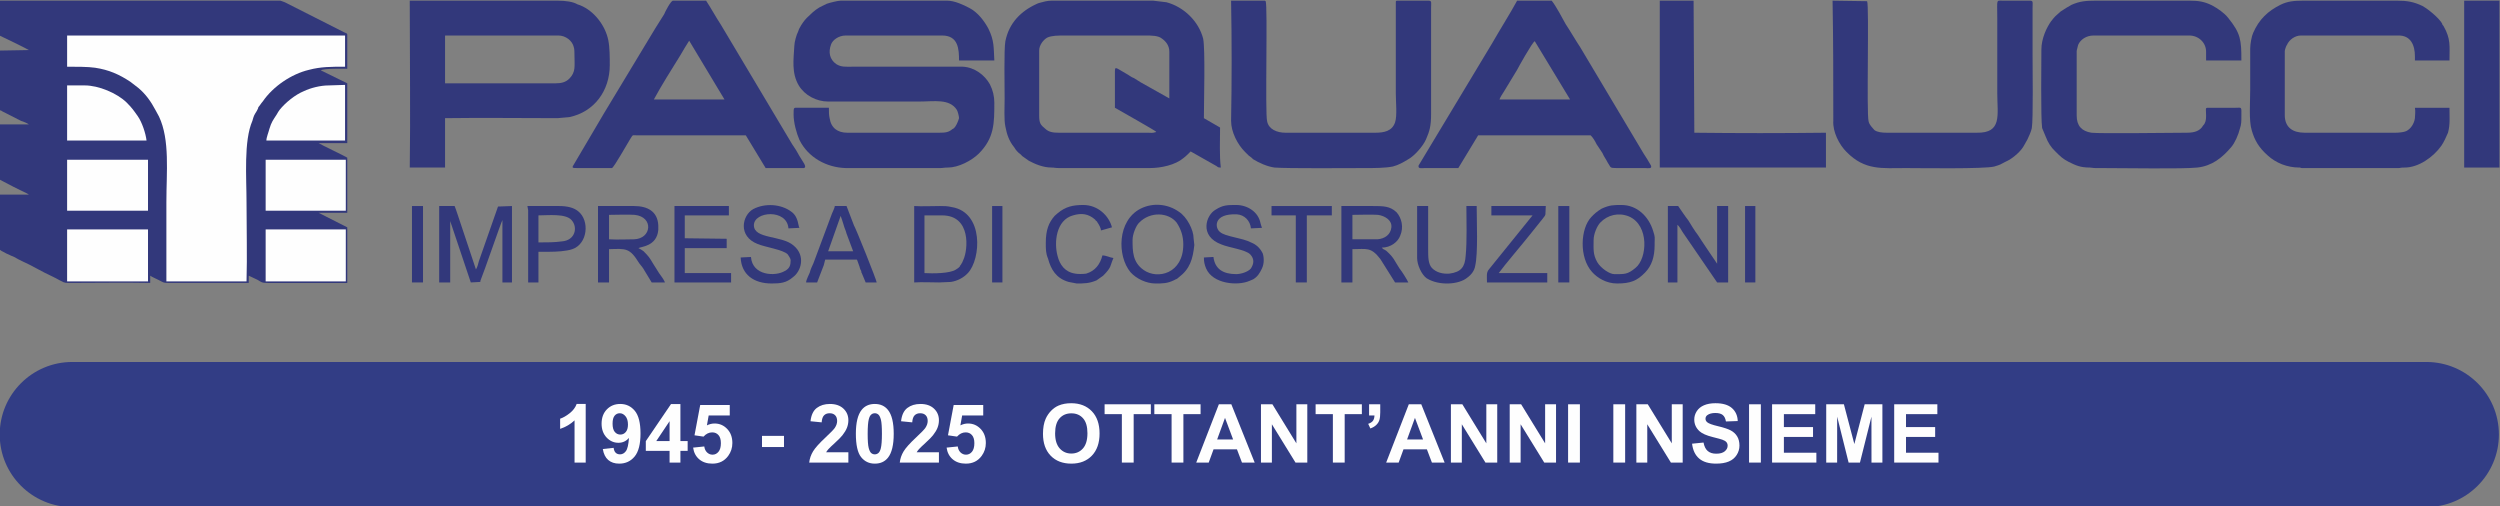 <?xml version="1.0" encoding="UTF-8"?> <svg xmlns="http://www.w3.org/2000/svg" xmlns:xlink="http://www.w3.org/1999/xlink" xmlns:xodm="http://www.corel.com/coreldraw/odm/2003" xml:space="preserve" width="195.134mm" height="39.524mm" version="1.1" style="shape-rendering:geometricPrecision; text-rendering:geometricPrecision; image-rendering:optimizeQuality; fill-rule:evenodd; clip-rule:evenodd" viewBox="0 0 19513.38 3952.4"><rect x="0" y="0" width="19513.38" height="3952.4" fill="#808080" stroke="none"/> <defs> <style type="text/css"> .fil3 {fill:#FEFEFE} .fil2 {fill:#32387B} .fil1 {fill:#FEFEFE;fill-rule:nonzero} .fil0 {fill:#323D85;fill-rule:nonzero} </style> </defs> <g id="Livello_x0020_1">  <g id="_1537879705984"> <path class="fil0" d="M563.96 2825.36c-312.65,0 -566.14,253.46 -566.14,566.14 0,312.68 253.49,566.14 566.14,566.14l18374.7 0c312.67,0 566.16,-253.46 566.16,-566.14 0,-312.68 -253.49,-566.14 -566.16,-566.14l-18374.7 0z"></path> <g> <path class="fil1" d="M4571.58 3610.58l-87.06 0 0 -329.39c-31.77,29.87 -69.27,52.01 -112.48,66.31l0 -79.44c22.77,-7.41 47.45,-21.5 74.03,-42.36 26.69,-20.76 44.91,-45.02 54.87,-72.66l70.64 0 0 457.54z"></path> <path id="_1" class="fil1" d="M4705.14 3504.88l84.51 -9.32c2.02,17.26 7.42,30.08 16,38.34 8.58,8.37 20.01,12.5 34.1,12.5 17.9,0 33.05,-8.37 45.54,-25 12.5,-16.63 20.44,-51.15 23.94,-103.37 -21.92,25.42 -49.25,38.13 -82.19,38.13 -35.69,0 -66.62,-13.77 -92.57,-41.41 -25.94,-27.64 -38.86,-63.55 -38.86,-107.82 0,-46.18 13.66,-83.35 41.09,-111.52 27.43,-28.28 62.38,-42.37 104.75,-42.37 46.07,0 83.98,17.9 113.53,53.59 29.55,35.8 44.38,94.58 44.38,176.56 0,83.24 -15.36,143.4 -46.07,180.26 -30.72,36.96 -70.75,55.39 -120.11,55.39 -35.48,0 -64.07,-9.53 -86,-28.6 -21.81,-18.95 -35.9,-47.44 -42.04,-85.36zm196.36 -190.85c0,-28.07 -6.46,-49.89 -19.38,-65.35 -12.82,-15.46 -27.75,-23.19 -44.7,-23.19 -16.1,0 -29.44,6.35 -40.03,19.06 -10.7,12.71 -16,33.47 -16,62.28 0,29.33 5.83,50.83 17.37,64.6 11.55,13.66 25.95,20.55 43.32,20.55 16.73,0 30.82,-6.57 42.26,-19.81 11.44,-13.24 17.16,-32.62 17.16,-58.14z"></path> <path id="_2" class="fil1" d="M5226.33 3610.58l0 -91.51 -185.56 0 0 -75.94 196.79 -289.45 73.29 0 0 289.14 56.56 0 0 76.25 -56.56 0 0 91.51 -84.52 0zm0 -167.76l0 -155.38 -104 155.38 104 0z"></path> <path id="_3" class="fil1" d="M5410.09 3493.76l87.06 -9c2.54,19.7 9.85,35.37 22.03,46.92 12.29,11.54 26.37,17.26 42.36,17.26 18.22,0 33.68,-7.41 46.29,-22.35 12.6,-14.93 18.96,-37.38 18.96,-67.36 0,-28.17 -6.25,-49.25 -18.86,-63.33 -12.49,-14.09 -28.8,-21.08 -48.93,-21.08 -25.1,0 -47.66,11.02 -67.57,33.05l-70.54 -10.17 44.49 -236.4 230.67 0 0 81.34 -164.48 0 -13.77 77.42c19.38,-9.63 39.3,-14.51 59.63,-14.51 38.76,0 71.6,14.09 98.5,42.37 27.01,28.17 40.46,64.82 40.46,109.94 0,37.59 -10.91,71.06 -32.62,100.61 -29.66,40.25 -70.75,60.37 -123.28,60.37 -42.05,0 -76.37,-11.33 -102.84,-33.89 -26.59,-22.67 -42.37,-52.96 -47.56,-91.19z"></path> <polygon id="_4" class="fil1" points="5947.7,3489.21 5947.7,3402.15 6119.27,3402.15 6119.27,3489.21 "></polygon> <path id="_5" class="fil1" d="M6621.82 3529.88l0 80.7 -305.66 0c3.28,-30.71 13.24,-59.73 29.76,-87.17 16.52,-27.43 49.25,-63.86 97.97,-109.3 39.29,-36.64 63.33,-61.53 72.23,-74.56 11.97,-18 18,-35.8 18,-53.48 0,-19.49 -5.19,-34.42 -15.67,-44.91 -10.38,-10.49 -24.79,-15.67 -43.11,-15.67 -18.21,0 -32.62,5.5 -43.42,16.52 -10.7,10.91 -16.84,29.12 -18.54,54.65l-87.06 -8.69c5.19,-48.08 21.4,-82.61 48.72,-103.58 27.33,-20.86 61.43,-31.35 102.42,-31.35 44.91,0 80.18,12.18 105.91,36.44 25.63,24.25 38.45,54.43 38.45,90.55 0,20.55 -3.71,40.03 -11.02,58.67 -7.3,18.54 -18.96,37.92 -34.95,58.26 -10.48,13.55 -29.65,32.93 -57.19,58.25 -27.64,25.31 -45.12,42.04 -52.43,50.41 -7.41,8.26 -13.34,16.42 -17.9,24.26l173.49 0z"></path> <path id="_6" class="fil1" d="M6828.14 3153.04c44.06,0 78.48,15.78 103.37,47.34 29.55,37.29 44.37,99.24 44.37,185.67 0,86.32 -14.93,148.38 -44.69,186.08 -24.68,31.14 -58.99,46.71 -103.05,46.71 -44.27,0 -79.97,-17.05 -107.08,-51.15 -27.11,-34.11 -40.67,-95.01 -40.67,-182.49 0,-85.89 14.93,-147.75 44.69,-185.45 24.68,-31.14 59,-46.71 103.06,-46.71zm0 72.45c-10.38,0 -19.7,3.38 -27.75,10.16 -8.16,6.68 -14.51,18.75 -18.96,36.22 -5.93,22.56 -8.9,60.69 -8.9,114.18 0,53.59 2.65,90.34 7.95,110.36 5.29,20.01 11.96,33.36 20.01,40.03 8.05,6.67 17.27,9.96 27.65,9.96 10.38,0 19.7,-3.39 27.85,-10.17 8.05,-6.67 14.41,-18.75 18.85,-36.22 5.93,-22.35 8.9,-60.37 8.9,-113.96 0,-53.49 -2.65,-90.24 -7.94,-110.26 -5.3,-20.01 -11.97,-33.46 -20.02,-40.14 -8.05,-6.78 -17.26,-10.16 -27.64,-10.16z"></path> <path id="_7" class="fil1" d="M7328.68 3529.88l0 80.7 -305.66 0c3.28,-30.71 13.24,-59.73 29.76,-87.17 16.52,-27.43 49.25,-63.86 97.97,-109.3 39.29,-36.64 63.33,-61.53 72.23,-74.56 11.97,-18 18,-35.8 18,-53.48 0,-19.49 -5.19,-34.42 -15.67,-44.91 -10.38,-10.49 -24.79,-15.67 -43.11,-15.67 -18.21,0 -32.62,5.5 -43.42,16.52 -10.7,10.91 -16.84,29.12 -18.54,54.65l-87.06 -8.69c5.19,-48.08 21.4,-82.61 48.72,-103.58 27.33,-20.86 61.43,-31.35 102.42,-31.35 44.91,0 80.18,12.18 105.91,36.44 25.63,24.25 38.45,54.43 38.45,90.55 0,20.55 -3.71,40.03 -11.02,58.67 -7.3,18.54 -18.96,37.92 -34.95,58.26 -10.48,13.55 -29.65,32.93 -57.19,58.25 -27.64,25.31 -45.12,42.04 -52.43,50.41 -7.41,8.26 -13.34,16.42 -17.9,24.26l173.49 0z"></path> <path id="_8" class="fil1" d="M7388.52 3493.76l87.06 -9c2.54,19.7 9.85,35.37 22.03,46.92 12.29,11.54 26.37,17.26 42.36,17.26 18.22,0 33.68,-7.41 46.29,-22.35 12.6,-14.93 18.96,-37.38 18.96,-67.36 0,-28.17 -6.25,-49.25 -18.86,-63.33 -12.49,-14.09 -28.8,-21.08 -48.93,-21.08 -25.1,0 -47.66,11.02 -67.57,33.05l-70.54 -10.17 44.49 -236.4 230.67 0 0 81.34 -164.48 0 -13.77 77.42c19.38,-9.63 39.3,-14.51 59.63,-14.51 38.76,0 71.6,14.09 98.5,42.37 27.01,28.17 40.46,64.82 40.46,109.94 0,37.59 -10.91,71.06 -32.62,100.61 -29.66,40.25 -70.75,60.37 -123.28,60.37 -42.05,0 -76.37,-11.33 -102.84,-33.89 -26.59,-22.67 -42.37,-52.96 -47.56,-91.19z"></path> <path class="fil1" d="M8140.85 3385.84c0,-46.39 6.99,-85.37 20.86,-116.93 10.27,-23.2 24.47,-44.06 42.36,-62.49 17.9,-18.43 37.5,-32.09 58.79,-41.09 28.38,-11.97 61.11,-18.01 98.18,-18.01 67.14,0 120.73,20.87 161.09,62.49 40.24,41.73 60.37,99.66 60.37,173.91 0,73.61 -20.02,131.22 -59.95,172.74 -39.93,41.62 -93.41,62.38 -160.24,62.38 -67.68,0 -121.59,-20.65 -161.52,-62.06 -39.93,-41.31 -59.94,-98.29 -59.94,-170.94zm94.68 -3.08c0,51.58 11.97,90.66 35.8,117.35 23.83,26.59 54.12,39.93 90.76,39.93 36.76,0 66.83,-13.24 90.45,-39.61 23.52,-26.48 35.27,-66.09 35.27,-118.94 0,-52.21 -11.44,-91.19 -34.42,-116.82 -22.88,-25.73 -53.27,-38.55 -91.3,-38.55 -37.91,0 -68.52,13.03 -91.71,38.98 -23.2,26.05 -34.85,65.24 -34.85,117.66z"></path> <polygon id="_1_8" class="fil1" points="8756.51,3610.58 8756.51,3232.48 8621.79,3232.48 8621.79,3155.58 8982.74,3155.58 8982.74,3232.48 8848.65,3232.48 8848.65,3610.58 "></polygon> <polygon id="_2_9" class="fil1" points="9144.68,3610.58 9144.68,3232.48 9009.96,3232.48 9009.96,3155.58 9370.91,3155.58 9370.91,3232.48 9236.82,3232.48 9236.82,3610.58 "></polygon> <path id="_3_10" class="fil1" d="M9793.29 3610.58l-99.24 0 -39.29 -103.58 -182.49 0 -37.81 103.58 -97.44 0 176.66 -455 97.33 0 182.28 455zm-168.4 -180.47l-63.23 -168.4 -61.43 168.4 124.66 0z"></path> <polygon id="_4_11" class="fil1" points="9842.33,3610.58 9842.33,3155.58 9931.51,3155.58 10118.76,3460.5 10118.76,3155.58 10203.91,3155.58 10203.91,3610.58 10111.87,3610.58 9927.48,3311.49 9927.48,3610.58 "></polygon> <polygon id="_5_12" class="fil1" points="10403.56,3610.58 10403.56,3232.48 10268.84,3232.48 10268.84,3155.58 10629.79,3155.58 10629.79,3232.48 10495.7,3232.48 10495.7,3610.58 "></polygon> <path id="_6_13" class="fil1" d="M10686.24 3155.58l87.06 0 0 62.39c0,25.2 -2.12,45.22 -6.46,59.73 -4.34,14.62 -12.6,27.75 -24.68,39.29 -12.07,11.65 -27.43,20.66 -45.96,27.33l-16.95 -36.22c17.48,-5.83 29.87,-13.77 37.28,-23.94 7.31,-10.06 11.23,-23.94 11.65,-41.52l-41.94 0 0 -87.06z"></path> <path id="_7_14" class="fil1" d="M11275.85 3610.58l-99.24 0 -39.29 -103.58 -182.49 0 -37.81 103.58 -97.44 0 176.66 -455 97.33 0 182.28 455zm-168.4 -180.47l-63.23 -168.4 -61.43 168.4 124.66 0z"></path> <polygon id="_8_15" class="fil1" points="11324.89,3610.58 11324.89,3155.58 11414.07,3155.58 11601.32,3460.5 11601.32,3155.58 11686.47,3155.58 11686.47,3610.58 11594.43,3610.58 11410.04,3311.49 11410.04,3610.58 "></polygon> <polygon id="_9" class="fil1" points="11783.81,3610.58 11783.81,3155.58 11872.99,3155.58 12060.24,3460.5 12060.24,3155.58 12145.39,3155.58 12145.39,3610.58 12053.35,3610.58 11868.96,3311.49 11868.96,3610.58 "></polygon> <polygon id="_10" class="fil1" points="12239.55,3610.58 12239.55,3155.58 12331.7,3155.58 12331.7,3610.58 "></polygon> <polygon id="_11" class="fil1" points="12592.65,3610.58 12592.65,3155.58 12684.8,3155.58 12684.8,3610.58 "></polygon> <polygon id="_12" class="fil1" points="12772.38,3610.58 12772.38,3155.58 12861.56,3155.58 13048.81,3460.5 13048.81,3155.58 13133.96,3155.58 13133.96,3610.58 13041.92,3610.58 12857.53,3311.49 12857.53,3610.58 "></polygon> <path id="_13" class="fil1" d="M13207.15 3463.15l89.6 -8.9c5.4,29.98 16.21,51.9 32.62,65.99 16.42,14.08 38.56,21.07 66.41,21.07 29.44,0 51.69,-6.25 66.62,-18.74 14.93,-12.5 22.45,-27.12 22.45,-43.85 0,-10.8 -3.18,-19.91 -9.42,-27.54 -6.25,-7.52 -17.27,-14.08 -32.94,-19.59 -10.7,-3.81 -35.06,-10.38 -73.19,-19.91 -49.03,-12.29 -83.46,-27.33 -103.26,-45.23 -27.86,-25.1 -41.73,-55.71 -41.73,-91.82 0,-23.2 6.57,-45.01 19.59,-65.24 13.14,-20.23 31.99,-35.59 56.67,-46.18 24.67,-10.59 54.33,-15.89 89.28,-15.89 56.87,0 99.77,12.61 128.47,37.92 28.81,25.31 43.85,58.99 45.33,101.25l-92.14 3.18c-3.92,-23.51 -12.29,-40.35 -25.1,-50.63 -12.82,-10.27 -32.1,-15.46 -57.73,-15.46 -26.47,0 -47.23,5.51 -62.17,16.52 -9.63,7.1 -14.51,16.52 -14.51,28.39 0,10.8 4.56,20.01 13.67,27.64 11.54,9.85 39.61,20.02 84.2,30.61 44.59,10.48 77.52,21.5 98.81,32.72 21.4,11.34 38.13,26.69 50.2,46.29 12.08,19.59 18.11,43.74 18.11,72.44 0,26.05 -7.2,50.52 -21.71,73.29 -14.51,22.77 -34.95,39.72 -61.43,50.73 -26.47,11.12 -59.52,16.63 -99.02,16.63 -57.51,0 -101.68,-13.24 -132.5,-39.82 -30.82,-26.48 -49.14,-65.14 -55.18,-115.87z"></path> <polygon id="_14" class="fil1" points="13651.98,3610.58 13651.98,3155.58 13744.13,3155.58 13744.13,3610.58 "></polygon> <polygon id="_15" class="fil1" points="13831.71,3610.58 13831.71,3155.58 14168.51,3155.58 14168.51,3232.48 13923.85,3232.48 13923.85,3333.52 14151.35,3333.52 14151.35,3410.41 13923.85,3410.41 13923.85,3533.69 14177.4,3533.69 14177.4,3610.58 "></polygon> <polygon id="_16" class="fil1" points="14254.29,3610.58 14254.29,3155.58 14392.29,3155.58 14473.84,3465.9 14554.44,3155.58 14692.76,3155.58 14692.76,3610.58 14607.61,3610.58 14607.29,3252.39 14517.58,3610.58 14429.04,3610.58 14339.76,3252.39 14339.44,3610.58 "></polygon> <polygon id="_17" class="fil1" points="14784.91,3610.58 14784.91,3155.58 15121.71,3155.58 15121.71,3232.48 14877.05,3232.48 14877.05,3333.52 15104.55,3333.52 15104.55,3410.41 14877.05,3410.41 14877.05,3533.69 15130.6,3533.69 15130.6,3610.58 "></polygon> </g> <g> <path class="fil2" d="M-4.12 269.01l0 8.12c11.48,4.06 218.09,105.5 229.57,113.62l-229.57 4.06 0 454.47c0,12.18 0,8.12 5.74,12.18 5.74,0 11.48,4.05 17.22,8.11l143.48 73.04c22.95,8.12 45.91,16.23 63.13,28.41l-229.57 0c0,56.81 -5.74,405.78 0,430.13l109.04 56.81c22.96,12.17 40.18,20.29 57.4,28.4 22.95,12.17 45.91,20.29 63.13,32.46l-229.57 0 0 426.08c0,12.17 103.31,56.81 114.78,60.86 40.18,24.35 80.35,40.58 120.53,60.87 40.17,20.29 74.61,40.58 114.78,60.87 40.18,20.29 86.09,40.58 120.53,60.87 28.69,12.17 28.69,20.29 68.87,20.29 200.87,0 447.66,-4.06 637.05,0l0 -56.81c17.22,12.17 40.18,20.28 63.14,32.46 34.43,16.23 34.43,24.35 80.35,24.35l625.57 0 0 -56.81c22.96,12.17 45.92,20.28 68.87,32.46 28.7,16.23 28.7,24.35 80.35,24.35l619.84 0 0 -434.19 -223.83 -113.62 223.83 0 0 -430.13c-17.22,-12.18 -206.61,-101.45 -223.83,-113.62l223.83 0 0 -466.65 -206.61 -101.45c22.96,-16.23 183.66,-12.17 206.61,-12.17l0 -267.82c0,-8.11 -11.48,-12.17 -22.95,-16.23l-464.88 -235.35 -34.44 -12.18 -45.91 0 -68.87 0 -63.14 0 -68.87 0 -68.87 0 -63.13 0 -68.87 0 -68.87 0 -63.13 0 -68.87 0 -68.87 0 -63.14 0 -68.87 0 -68.87 0 -68.87 0 -63.13 0 -68.87 0 -68.87 0 -63.13 0 -68.88 0 -68.87 0 -68.87 0 -63.13 0 -68.87 0 -68.87 0 -63.13 0 -68.87 0 -68.87 0 -63.14 0 -68.87 0 -68.87 0 -63.13 0 -68.87 0 0 263.76z"></path> <path class="fil2" d="M8208.74 1307.82c22.96,0 22.96,4.05 63.13,4.05l700.19 0c91.83,0 200.87,-24.35 264,-77.09 17.22,-12.18 45.92,-40.58 57.4,-52.76l200.87 113.62c11.47,8.12 11.47,12.18 34.43,12.18 -11.48,-97.39 -5.73,-211.01 -5.73,-312.45l-126.27 -73.05c0,-117.67 11.48,-539.69 -5.74,-620.85 -34.43,-133.9 -149.22,-247.52 -286.96,-284.05l-103.31 -12.17 -109.04 0 -682.97 0c-34.44,0 -63.14,8.12 -91.83,16.23 -11.48,4.06 -17.22,4.06 -22.95,8.12 -126.27,56.81 -218.1,150.14 -246.79,292.17 -11.48,60.86 -5.75,361.14 -5.75,446.35 0,64.93 -5.73,166.38 5.75,219.13 11.48,60.86 28.69,113.62 68.87,162.31 11.48,20.29 28.7,40.58 51.65,56.81 5.74,8.12 5.74,4.06 11.48,12.18l51.65 36.52c45.91,24.34 109.05,52.75 177.92,52.75zm-97.57 -913.02l0 507.23c0,60.87 11.48,73.05 45.91,101.45 28.7,28.4 63.14,32.46 109.05,32.46l694.45 0c22.96,0 34.44,4.06 57.39,-4.06 5.74,0 5.74,0 5.74,-4.06 -5.74,-8.11 -292.7,-170.42 -321.4,-186.65l0 -279.99c0,-48.7 5.74,-32.47 91.83,16.23 22.96,12.17 34.44,24.35 57.39,32.46 17.22,12.17 34.44,20.29 51.66,32.46l223.83 125.79 0 -365.2c0,-48.69 -28.7,-81.15 -57.39,-101.45 -28.7,-24.34 -80.36,-24.34 -132.01,-24.34l-625.58 0c-51.65,0 -103.3,0 -137.74,16.23 -28.7,16.23 -63.13,56.81 -63.13,101.44z"></path> <path class="fil3" d="M523.89 520.6c63.13,0 166.44,0 218.09,8.11 109.05,16.23 189.4,52.76 275.48,109.56l63.14 48.7c57.39,48.69 97.56,105.5 132,170.43l28.7 52.75c86.08,182.6 57.39,434.19 57.39,669.54 0,206.95 0,413.9 0,616.79l625.58 0c5.73,-202.89 0,-409.84 0,-612.73 0,-202.89 -22.96,-482.88 45.91,-641.14 11.48,-40.58 11.48,-40.58 34.43,-77.1 5.74,-12.17 11.48,-20.29 11.48,-28.4 11.48,-12.17 22.96,-32.46 34.44,-44.64 80.35,-117.67 223.83,-215.06 361.57,-247.53 91.83,-24.34 172.18,-24.34 281.22,-24.34l0 -243.47 -2169.43 0 0 243.47z"></path> <path class="fil2" d="M3198.38 53.95c0,413.9 5.74,844.02 0,1253.87l275.48 0 0 -385.5c281.23,-4.06 591.14,0 878.11,0l91.82 -8.11c195.14,-40.58 315.66,-206.95 315.66,-405.79 0,-60.86 0,-137.96 -11.48,-194.77 -22.95,-113.62 -109.04,-227.24 -218.08,-271.88 -11.48,-4.06 -11.48,-4.06 -22.96,-8.11 -34.44,-20.29 -91.84,-28.41 -154.96,-28.41l-86.09 0 -74.61 0 -63.13 0 -63.14 0 -63.13 0 -57.39 0 -63.13 0 -63.14 0 -63.12 0 -63.14 0 -63.13 0 -63.13 0 -57.39 0 -63.14 0 -63.13 0 -63.13 0 -57.39 0 -63.13 0 0 48.7zm275.48 596.5l860.89 0c45.91,0 80.34,-8.12 109.04,-36.52 51.66,-52.75 40.18,-97.39 40.18,-182.6 0,-20.3 0,-48.7 -5.74,-64.93 -11.48,-48.69 -63.14,-89.27 -120.53,-89.27l-883.84 0 0 373.32z"></path> <path class="fil2" d="M7330.63 1035.94l-717.4 0c-74.61,0 -126.26,-36.52 -137.74,-113.62 -5.74,-24.34 -5.74,-48.69 -5.74,-81.15l-235.31 0c-40.18,0 -40.18,-8.12 -40.18,52.75 0,64.92 22.96,146.08 45.92,198.83 68.87,137.97 212.35,215.07 361.57,219.12l734.62 0c28.7,0 28.7,-4.05 63.14,-4.05 80.34,0 183.65,-52.75 241.04,-109.56 120.53,-121.74 120.53,-235.36 120.53,-397.67 0,-48.7 -11.48,-97.39 -34.44,-142.03 -40.17,-73.04 -120.52,-133.9 -212.35,-137.96 -189.4,0 -384.53,0 -573.92,0 -97.57,0 -189.4,0 -286.97,0 -57.39,0 -86.09,4.06 -126.26,-20.29 -51.65,-36.52 -63.13,-93.33 -40.17,-154.2 11.47,-32.46 57.39,-68.98 114.78,-68.98l751.84 0c126.26,0 132,105.5 132,194.77l275.49 0c-5.74,-101.44 0,-154.19 -45.92,-247.52 -34.43,-64.93 -86.09,-129.85 -149.22,-162.32 -45.91,-24.34 -114.78,-56.81 -172.17,-56.81l-832.19 0c-22.96,0 -86.09,16.23 -109.05,24.35l-57.39 28.41c-40.18,24.34 -63.13,48.69 -97.57,81.15 -22.96,24.35 -40.17,48.7 -57.39,81.16 -5.74,8.11 -5.74,16.23 -11.48,28.4 -11.48,20.29 -28.7,81.16 -28.7,109.56 -5.74,105.51 -22.95,211.01 34.44,308.4 45.91,77.1 137.74,125.79 229.57,125.79 235.31,0 476.36,0 711.66,0 114.79,0 235.31,-24.34 292.71,64.93 5.74,8.11 17.21,48.69 17.21,64.92 -5.74,20.29 -17.21,48.7 -28.69,64.93 -5.74,8.11 -11.48,16.23 -22.96,20.29 -28.7,24.34 -51.65,28.4 -103.31,28.4z"></path> <path class="fil2" d="M11118.54 1311.87l264 0 154.96 -255.64 878.1 0c17.22,16.23 34.44,44.64 45.92,68.99 17.22,24.34 28.7,44.63 45.92,68.98 11.47,28.4 28.69,48.7 40.17,73.04 28.7,40.58 11.48,44.63 74.61,44.63 45.91,0 97.56,0 143.48,0 22.96,0 45.92,0 74.61,0 22.95,0 57.39,8.12 45.91,-20.29l-28.69 -48.68c-11.48,-16.24 -17.22,-28.41 -28.7,-44.64l-493.58 -827.8c-40.17,-60.87 -74.6,-121.74 -114.78,-182.6 -17.22,-32.47 -34.43,-60.87 -51.66,-93.33 -17.21,-28.41 -34.43,-60.87 -57.39,-89.28l-269.74 0c-45.91,85.22 -149.22,251.59 -195.13,332.75l-573.93 953.58c-5.74,28.41 22.96,20.29 45.92,20.29zm585.4 -535.63l550.97 0 -275.48 -454.47c-17.23,4.05 -132.01,211 -137.75,223.17l-103.31 170.44c-11.47,16.23 -28.69,44.63 -34.43,60.86z"></path> <path class="fil2" d="M4966.06 1056.23l855.16 0 154.95 255.64 298.44 0c28.7,-8.11 -11.47,-52.75 -34.43,-93.32 -17.22,-32.47 -34.44,-60.88 -57.39,-93.33l-556.71 -933.31c-40.17,-60.87 -74.61,-125.79 -114.79,-186.66l-258.26 0c-17.22,0 -63.14,89.28 -68.87,105.51 -22.96,36.52 -45.92,73.04 -68.87,109.56l-401.75 665.48c-74.61,125.79 -154.96,263.76 -229.57,389.55 -22.95,36.52 -22.95,36.52 28.69,36.52l264.01 0c17.22,-8.11 114.79,-182.6 137.74,-219.12 28.7,-44.64 17.22,-36.52 51.65,-36.52zm137.75 -279.99l550.97 0 -275.49 -458.53c-22.96,36.52 -45.91,73.03 -68.87,113.62 -63.14,101.44 -154.96,247.52 -206.61,344.91z"></path> <path class="fil2" d="M15933.76 386.69c0,68.98 -5.74,535.63 5.74,612.73l28.7 68.98c17.22,44.64 40.17,81.16 74.61,113.62 40.17,40.58 57.39,56.81 103.3,81.16 57.4,28.41 91.83,44.64 166.44,44.64 11.48,0 22.96,4.05 45.92,4.05 17.21,0 34.43,0 51.65,0 177.92,0 625.58,8.12 740.36,-4.05 114.79,-12.18 195.14,-77.1 264.01,-158.26 28.69,-32.46 57.39,-97.39 68.87,-146.08 11.48,-32.46 11.48,-56.81 11.48,-97.39 0,-77.1 5.74,-64.92 -45.92,-64.92l-200.87 0c-40.18,0 -28.7,-4.06 -28.7,64.92 0,32.46 -5.74,56.81 -22.95,73.04 -22.96,40.58 -63.14,56.81 -126.27,56.81 -86.09,0 -688.71,8.12 -746.1,0 -74.61,-12.17 -114.78,-52.75 -114.78,-133.91l0 -503.17c0,-8.11 11.47,-44.63 11.47,-48.69 17.22,-40.58 63.14,-73.04 120.53,-73.04l746.1 0c74.61,0 132,56.81 132,125.79l0 68.98 275.49 0c0,-162.31 -5.74,-211 -103.31,-332.74 -28.7,-36.52 -80.35,-73.04 -126.26,-97.39 -57.4,-28.4 -103.31,-36.52 -172.18,-36.52l-74.61 0 -585.4 0 -80.35 0c-68.87,0 -120.53,4.06 -183.66,32.47 -28.69,16.23 -57.39,32.46 -86.09,52.75 -40.17,36.52 -40.17,32.46 -74.61,77.1 -34.43,48.69 -74.61,133.91 -74.61,219.12z"></path> <path class="fil2" d="M17563.71 378.57c0,105.51 0,215.07 0,320.57 0,93.33 -11.48,243.47 11.48,316.51 22.95,81.16 57.39,137.97 126.26,198.84 63.13,56.81 149.22,93.33 246.79,93.33 17.21,0 -5.74,0 17.21,4.05l757.59 0c11.47,0 11.47,-4.05 45.91,-4.05 109.04,0 223.83,-81.16 286.96,-170.43 17.22,-24.35 40.18,-73.04 51.65,-101.45 17.22,-64.92 11.48,-113.62 11.48,-194.77l-269.74 0c5.74,32.46 0,56.81 0,81.15 -5.74,44.64 -34.44,85.22 -68.87,101.45 -17.22,8.11 -57.39,12.17 -80.35,12.17l-711.67 0c-91.83,0 -154.96,-40.58 -154.96,-137.96l0 -499.12c0,-8.11 11.48,-44.63 17.22,-48.69 17.22,-40.58 63.13,-73.04 109.05,-73.04l763.32 0c91.82,0 126.26,73.04 126.26,162.31l0 32.46 269.74 0c0,-113.62 11.48,-166.37 -45.91,-267.81 -5.74,-8.12 -11.48,-12.18 -11.48,-20.29 -22.96,-40.58 -103.31,-109.56 -154.96,-137.97 -68.87,-32.46 -120.52,-40.58 -195.13,-40.58l-86.09 0 -573.93 0 -74.61 0c-68.87,0 -120.52,4.06 -177.91,32.47 -97.57,48.69 -166.44,113.62 -212.36,219.12 -11.47,24.35 -22.95,85.21 -22.95,121.73z"></path> <path class="fil2" d="M9878.86 9.31l-5.74 -4.06 -45.91 0 -86.09 0 -86.09 0 -45.92 0c5.74,312.46 5.74,628.97 0,937.36 0,89.27 51.66,186.66 109.05,243.47 11.48,12.18 17.22,16.23 28.7,28.41 17.21,12.17 22.95,16.23 34.43,28.4 45.92,28.41 109.05,56.81 166.44,64.93 103.31,8.11 585.4,4.05 705.93,4.05 74.61,0 154.96,0 218.09,-12.17 45.91,-12.17 80.35,-32.46 120.52,-56.81 45.92,-24.35 114.79,-101.44 137.74,-154.2 28.7,-64.92 40.18,-105.5 40.18,-198.83l0 -823.74c0,-68.98 11.48,-60.87 -57.39,-60.87l-200.88 0c-17.21,0 -17.21,0 -17.21,16.23l0 706.07c0,64.92 11.47,178.54 -5.74,227.24 -22.96,68.98 -86.09,81.15 -154.96,81.15l-700.19 0c-68.87,0 -132,-28.4 -143.48,-89.27 -17.22,-60.87 5.74,-904.9 -11.48,-937.36z"></path> <path class="fil2" d="M14573.56 9.31c0,0 0,0 0,0l-269.74 -4.06c5.74,308.4 5.74,628.97 5.74,937.36 -5.74,85.22 45.91,186.66 103.3,243.47 143.48,146.08 275.49,125.79 464.88,125.79 109.05,0 608.36,8.12 688.71,-12.17 51.65,-16.23 40.18,-12.17 86.09,-36.52 57.39,-24.35 126.26,-85.21 149.22,-133.91l22.96 -40.58c11.48,-24.34 28.69,-60.86 34.43,-89.27 11.48,-68.98 5.74,-482.88 5.74,-580.27l0 -353.03c0,-68.98 11.48,-60.87 -57.39,-60.87l-172.18 0c-57.39,0 -45.91,-16.23 -45.91,133.91l0 588.39c0,170.43 40.17,312.45 -160.7,308.39l-700.19 0c-40.17,0 -74.61,-4.06 -97.57,-20.29 -17.21,-20.29 -40.17,-40.58 -45.91,-68.98 -17.22,-60.87 5.74,-900.84 -11.48,-937.36z"></path> <path class="fil2" d="M12955.09 25.54l0 1282.28 1297.07 0 0 -271.88c-332.87,4.06 -694.45,4.06 -1027.32,0l-5.74 -1030.69 -264.01 0 0 20.29z"></path> <polygon class="fil2" points="19233.83,1307.82 19509.31,1307.82 19509.31,5.25 19233.83,5.25 "></polygon> <path class="fil2" d="M9017.97 2212.71c57.39,0 91.83,0 143.48,-24.35 28.7,-16.23 17.22,-4.05 40.18,-24.34 86.09,-64.93 109.04,-142.02 120.52,-251.59l-5.73 -52.75c0,-64.93 -51.66,-166.37 -114.79,-206.95 -86.09,-60.86 -200.88,-73.04 -298.44,-24.34 -183.66,93.33 -183.66,369.26 -80.35,495.05 45.91,52.75 126.26,89.27 195.13,89.27zm-177.92 -340.85c0,89.27 0,174.48 86.1,235.35 109.04,77.1 309.91,28.41 309.91,-198.84 0,-64.92 -17.21,-117.67 -51.65,-170.42 -63.13,-81.16 -206.62,-89.28 -292.7,0 -22.96,20.29 -51.66,89.27 -51.66,133.91z"></path> <path class="fil2" d="M12622.22 2212.71c103.3,0 154.96,-20.29 218.09,-85.21 51.65,-52.75 74.61,-121.73 74.61,-215.07l0 -16.23c0,-44.63 5.74,-40.57 -11.48,-93.33 -34.43,-113.62 -126.26,-202.89 -246.79,-202.89 -63.13,0 -91.82,0 -154.96,28.41 -34.43,20.28 -57.39,40.57 -80.34,64.92 -86.1,89.27 -97.57,316.51 5.73,430.13 40.18,44.63 109.05,89.27 195.14,89.27zm-183.66 -336.79c0,68.97 -5.74,109.56 28.7,170.42 28.7,48.7 97.57,93.33 132,93.33 80.35,0 103.31,4.06 166.44,-48.69 91.83,-73.04 109.04,-332.74 -51.65,-401.73 -80.35,-32.46 -166.44,-12.17 -223.83,48.7 -22.96,24.35 -51.66,85.21 -51.66,137.97z"></path> <path class="fil2" d="M7135.5 2204.6c63.13,-4.06 132,0 195.14,0l91.82 -4.06c51.66,-8.12 97.57,-32.47 132.01,-68.98 103.3,-109.56 126.26,-474.77 -126.27,-515.35 -34.44,-8.11 -57.39,-8.11 -91.83,-8.11 -68.87,0 -137.74,4.06 -200.87,0l0 596.5zm80.35 -73.04c63.13,4.06 200.88,4.06 246.79,-28.41l22.96 -16.23c0,-4.06 0,-4.06 5.73,-4.06 0,-8.11 0,-8.11 5.74,-12.17 11.48,-16.24 17.22,-28.41 22.96,-44.64 34.44,-73.04 63.13,-344.91 -166.44,-344.91 -45.91,0 -91.82,0 -137.74,0l0 450.42z"></path> <polygon class="fil3" points="523.89,2176.19 523.89,2196.48 1155.21,2196.48 1155.21,1790.7 523.89,1790.7 "></polygon> <polygon class="fil3" points="2073.49,2196.48 2699.06,2196.48 2699.06,2139.67 2699.06,1859.68 2699.06,1823.16 2699.06,1790.7 2635.93,1790.7 2142.36,1790.7 2073.49,1790.7 "></polygon> <polygon class="fil3" points="523.89,1644.62 1155.21,1644.62 1155.21,1246.95 523.89,1246.95 "></polygon> <polygon class="fil3" points="2073.49,1644.62 2699.06,1644.62 2699.06,1246.95 2073.49,1246.95 "></polygon> <path class="fil3" d="M523.89 1096.81l619.84 0c-5.74,-52.75 -34.44,-142.02 -68.87,-190.72 -34.44,-48.69 -45.92,-64.92 -86.09,-105.5 -74.61,-73.04 -218.09,-133.91 -327.14,-133.91 -45.91,0 -91.83,0 -137.74,0l0 430.13z"></path> <path class="fil3" d="M2567.06 666.68c-68.87,0 -143.48,20.29 -195.13,44.64 -68.87,28.4 -143.48,89.27 -189.4,146.08 -11.48,16.23 -11.48,16.23 -22.96,36.52 -28.69,44.63 -40.17,56.81 -57.39,113.62 -5.74,24.34 -22.95,64.92 -22.95,89.27l614.09 0 0 -434.19 -126.26 4.06z"></path> <path class="fil2" d="M10470 2204.6l86.09 0 0 -259.71c109.05,0 143.48,-20.29 218.09,77.11l114.79 182.6 103.3 0c-5.74,-16.24 -51.65,-89.27 -68.87,-109.56 -40.17,-60.87 -40.17,-81.16 -103.31,-137.97 -17.21,-12.18 -22.95,-8.12 -34.43,-24.35 68.87,0 126.27,-44.63 143.48,-93.33 28.7,-64.92 11.48,-137.96 -28.69,-182.6 -51.66,-48.69 -103.31,-48.69 -189.4,-48.69 -80.35,0 -160.7,0 -241.05,0l0 596.5zm86.09 -336.8l195.13 0c57.39,-4.06 103.31,-36.52 109.05,-93.33 5.74,-56.81 -51.66,-89.28 -103.31,-97.39 -51.65,-4.06 -149.21,0 -200.87,0l0 190.72z"></path> <path class="fil2" d="M4667.63 1640.56l0 564.04 86.09 0 0 -259.71c131.99,-4.05 160.69,-12.17 235.3,109.56 11.48,12.18 17.22,24.35 28.7,36.53l68.87 113.62 103.3 0c-5.73,-20.29 -34.43,-56.81 -45.91,-73.04l-45.91 -73.05c-28.7,-48.69 -34.44,-56.8 -74.61,-97.38 -17.22,-12.18 -22.96,-16.24 -40.18,-24.35 17.22,-12.18 143.49,-12.18 154.96,-142.03l0 -36.51c-5.74,-109.57 -86.09,-150.14 -189.39,-150.14l-281.22 0 0 32.46zm86.09 227.24c74.6,4.06 131.99,0 195.13,0 137.74,-4.06 154.96,-174.49 5.73,-190.72 -45.91,-4.06 -154.95,0 -200.86,0l0 190.72z"></path> <path class="fil2" d="M3427.95 1640.56l0 564.04 86.09 0 0 -478.83 160.7 478.83 74.61 -4.06c0,0 0,-8.12 0,-8.12 28.69,-68.98 160.69,-454.47 172.17,-474.76l0 486.94 74.61 0 0 -596.5 -109.04 4.05 -149.22 426.08c-5.74,24.34 -11.48,44.63 -22.96,64.92l-143.48 -430.13c-5.74,-20.29 -17.22,-48.69 -22.96,-64.92l-120.52 0 0 32.46z"></path> <path class="fil2" d="M4122.39 1640.56l0 564.04 80.36 0 0 -239.41c28.69,0 57.39,0 86.08,0 51.66,0 132.01,-4.06 177.92,-20.3 120.53,-40.57 137.74,-223.17 45.91,-296.22 -34.43,-28.4 -86.09,-40.57 -149.21,-40.57l-246.79 0 5.73 32.46zm80.36 251.59c63.13,0 126.26,0 183.65,-8.12 103.31,-8.11 126.26,-109.56 74.62,-166.37 -45.93,-52.76 -183.67,-36.52 -258.27,-36.52l0 211.01z"></path> <path class="fil2" d="M13018.23 2204.6l74.61 0 0 -450.42c11.47,8.11 34.43,44.63 40.17,56.81l269.75 393.61 86.08 0 0 -596.5 -86.08 0 0 450.42c-5.74,-8.12 -137.75,-202.9 -149.23,-223.19 -28.69,-36.52 -51.65,-77.09 -74.61,-113.61 -28.69,-36.52 -51.65,-73.05 -80.34,-113.62l-80.35 0 0 596.5z"></path> <path class="fil2" d="M6291.83 2204.6l86.09 0 34.43 -89.27c5.75,-16.24 11.48,-28.41 17.22,-44.64l11.48 -44.64c5.74,0 5.74,0 5.74,0l241.05 0c5.74,8.12 11.48,32.46 17.22,44.64 5.74,12.17 5.74,28.4 17.22,44.64 0,8.11 0,12.17 5.73,20.29l28.7 68.98 86.09 0c0,-16.24 -160.7,-417.96 -177.92,-446.36l-57.39 -150.14 -91.83 0c0,16.23 -22.96,56.8 -28.69,77.09l-137.74 369.26c-11.48,24.35 -22.97,48.7 -28.7,73.05 -5.75,16.23 -28.7,56.81 -28.7,77.1zm172.18 -243.47l195.13 0 -51.65 -137.97c-5.74,-24.35 -17.22,-44.64 -22.96,-68.98 -5.74,-20.29 -17.22,-52.75 -22.96,-68.99l-97.56 275.94z"></path> <polygon class="fil2" points="5264.51,2204.6 5706.43,2204.6 5706.43,2131.56 5344.86,2131.56 5344.86,1936.78 5671.99,1936.78 5671.99,1863.74 5344.86,1859.68 5344.86,1681.14 5689.21,1681.14 5689.21,1608.1 5264.51,1608.1 "></polygon> <path class="fil2" d="M6171.31 2030.11c0,36.52 -5.74,64.93 -45.92,85.22 -74.61,44.63 -252.52,36.52 -264,-109.57 -28.7,0 -51.66,4.06 -80.35,4.06 5.74,133.91 103.3,202.89 241.05,202.89 68.87,0 114.78,-4.05 166.43,-48.69 63.14,-44.64 103.31,-166.37 5.74,-247.53 -91.82,-81.16 -309.92,-48.69 -309.92,-158.25 0,-109.57 258.27,-129.85 269.75,24.34l86.09 -4.05c-11.48,-12.18 -5.74,-85.22 -63.13,-125.8 -80.35,-60.86 -206.62,-68.98 -298.44,-20.29 -86.09,48.7 -120.53,211.01 34.43,271.88 57.39,24.34 200.87,44.63 235.31,81.15 5.74,8.12 22.96,32.47 22.96,44.64z"></path> <path class="fil2" d="M9649.29 2139.67c-103.31,0 -166.44,-40.58 -177.92,-133.91 -28.69,0 -51.65,4.06 -74.61,4.06 0,36.52 5.74,56.81 17.22,85.22 51.65,121.73 246.79,137.96 338.62,97.38 11.47,-4.05 17.21,-8.11 28.69,-12.17 34.44,-20.29 51.65,-48.69 68.87,-85.21 17.22,-36.52 17.22,-81.16 5.74,-117.68 -22.96,-44.64 -51.65,-68.98 -91.83,-85.22 -68.87,-36.52 -200.87,-44.63 -241.04,-81.15 -40.18,-28.41 -57.4,-146.08 132,-137.97 57.39,4.06 103.3,48.7 109.04,109.56l86.09 -4.05c-5.74,-12.18 -5.74,-20.29 -11.48,-36.53 -17.21,-89.27 -103.3,-142.02 -189.39,-142.02 -68.87,0 -103.31,0 -160.7,36.52 -74.61,40.58 -132,206.95 45.91,271.88 57.4,24.34 189.4,40.57 223.83,77.09 34.44,36.52 28.7,73.05 5.74,109.57 -22.95,28.4 -80.35,44.63 -114.78,44.63z"></path> <path class="fil2" d="M11061.14 2013.88c0,52.75 34.44,129.85 74.61,158.25 97.57,60.87 252.53,48.7 315.66,-4.05 34.44,-24.35 57.39,-56.81 63.13,-93.33 22.96,-101.45 11.48,-344.92 11.48,-466.65l-80.35 0c0,105.5 5.74,275.93 -5.74,389.55 -5.74,85.21 -34.43,125.79 -126.26,137.96 -51.65,4.06 -103.31,-8.11 -137.74,-44.63 -28.7,-32.46 -28.7,-85.22 -28.7,-146.08l0 -336.8 -86.09 0 0 405.78z"></path> <path class="fil2" d="M11640.81 1681.14l321.39 0 -344.35 426.07c-17.22,24.35 -11.48,52.75 -11.48,97.39l470.62 0 0 -73.04 -378.79 0c40.17,-56.81 189.39,-231.3 246.79,-304.34l97.56 -121.74c28.7,-36.52 17.22,-20.28 22.96,-97.38l-424.7 0 0 73.04z"></path> <path class="fil2" d="M8403.87 2212.71c57.4,0 97.57,0 154.96,-24.34 5.74,-4.06 0,0 5.74,-4.06l45.92 -32.46c68.87,-68.99 51.65,-73.05 80.35,-137.97 -28.7,-4.06 -57.4,-20.29 -86.09,-20.29 -17.22,68.98 -57.4,121.74 -126.27,142.02 -22.95,4.06 -68.87,4.06 -86.09,0 -80.34,-12.17 -120.52,-68.98 -137.74,-137.96 -28.69,-105.51 -11.48,-279.99 120.53,-316.51 68.87,-20.29 120.52,-12.18 172.17,32.46l5.74 8.12c5.74,4.05 11.48,8.11 11.48,12.17 11.48,16.23 28.7,44.64 28.7,64.92l86.09 -24.34c-22.96,-89.27 -109.05,-174.49 -223.83,-174.49 -80.35,0 -137.75,12.17 -200.88,64.93 -11.48,8.11 -11.48,12.17 -22.95,20.29 -45.92,52.75 -68.88,109.56 -68.88,211 0,48.7 0,81.16 17.22,121.74 22.96,85.21 63.13,154.19 160.7,182.6 5.74,0 57.39,12.17 63.13,12.17z"></path> <polygon class="fil2" points="9924.77,1628.39 9924.77,1681.14 10114.17,1681.14 10114.17,2204.6 10200.26,2204.6 10200.26,1681.14 10395.39,1681.14 10395.39,1608.1 9924.77,1608.1 "></polygon> <polygon class="fil2" points="3215.6,2204.6 3301.68,2204.6 3301.68,1608.1 3215.6,1608.1 "></polygon> <polygon class="fil2" points="12163.08,2204.6 12249.17,2204.6 12249.17,1608.1 12163.08,1608.1 "></polygon> <polygon class="fil2" points="7743.86,2204.6 7824.21,2204.6 7824.21,1608.1 7743.86,1608.1 "></polygon> <polygon class="fil2" points="13620.85,2204.6 13701.2,2204.6 13701.2,1608.1 13620.85,1608.1 "></polygon> </g> </g> </g> </svg> 